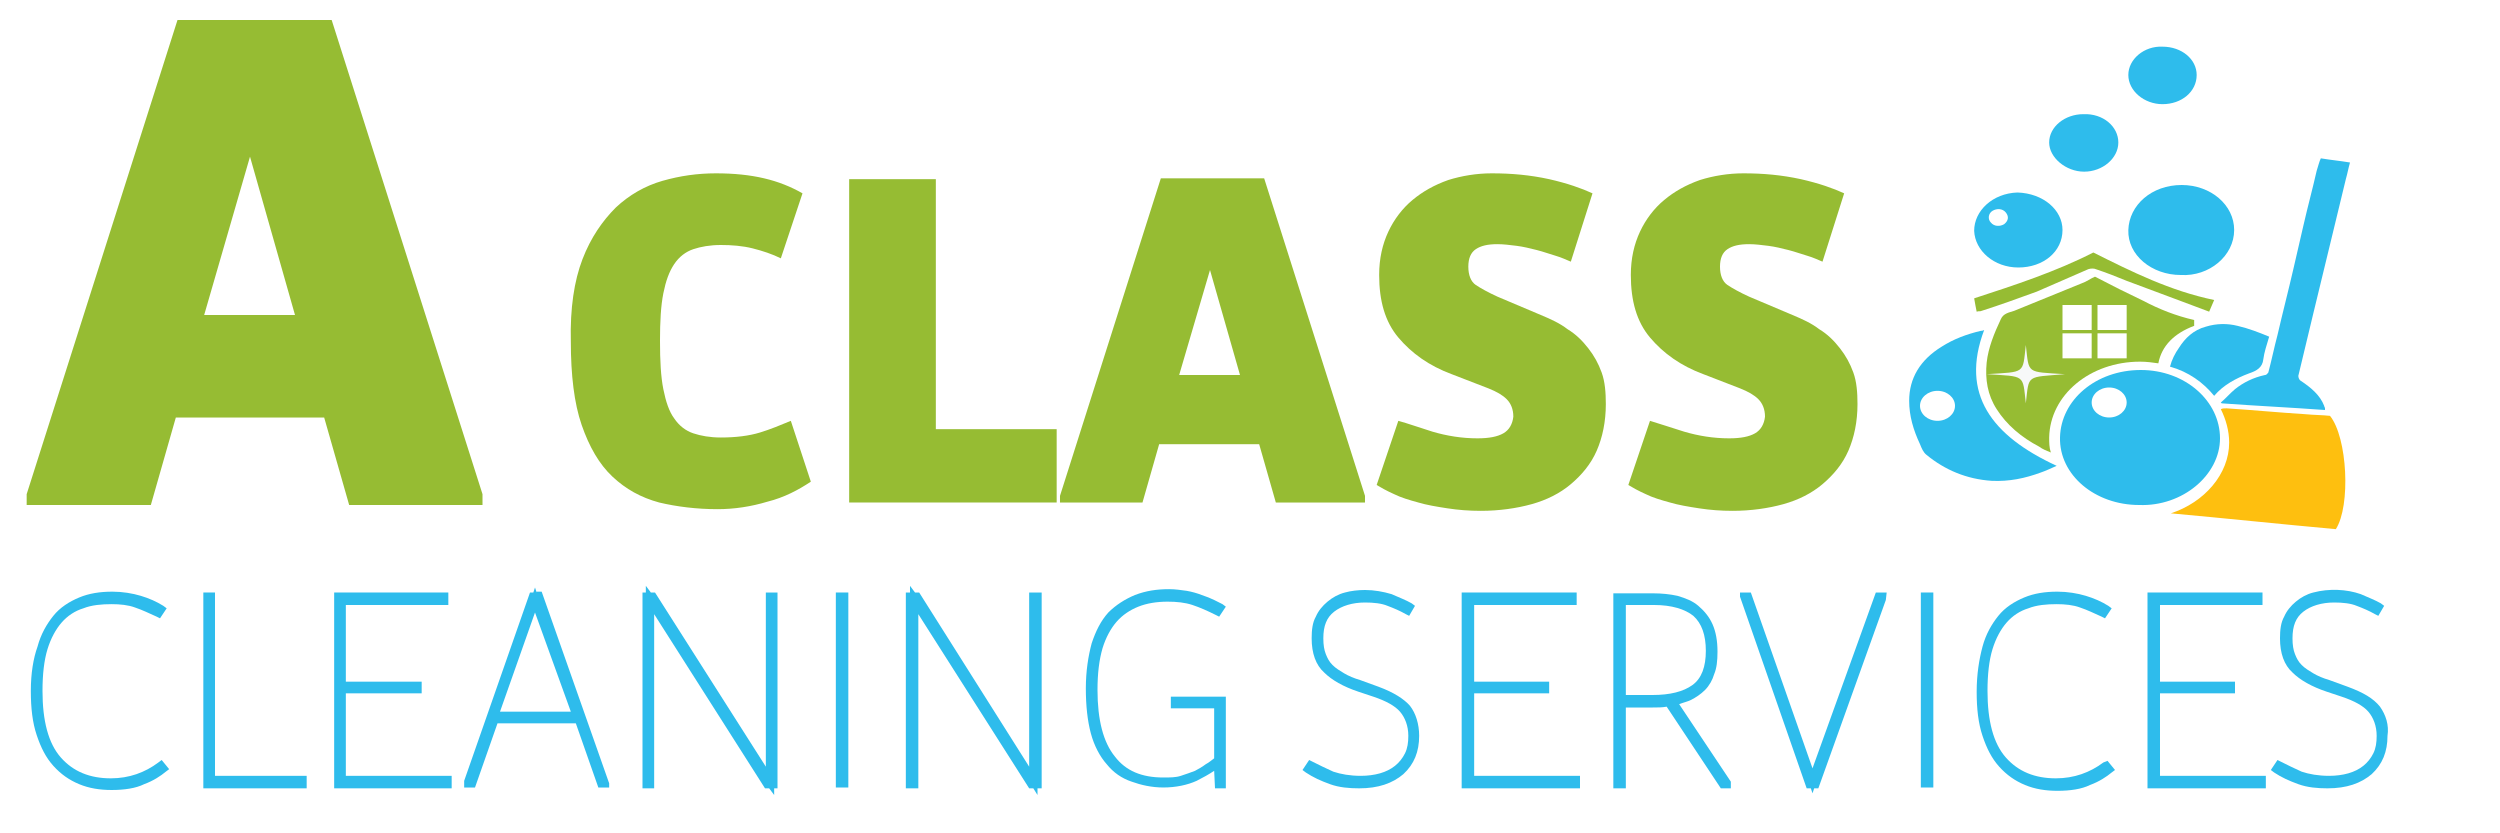 <?xml version="1.0" encoding="utf-8"?>
<!-- Generator: Adobe Illustrator 26.0.3, SVG Export Plug-In . SVG Version: 6.00 Build 0)  -->
<svg version="1.1" id="Layer_1" xmlns="http://www.w3.org/2000/svg" xmlns:xlink="http://www.w3.org/1999/xlink" x="0px" y="0px"
	 viewBox="0 0 300 100" style="enable-background:new 0 0 300 100;" xml:space="preserve">
<style type="text/css">
	.st0{clip-path:url(#SVGID_00000069389607737561448340000001711499310227323280_);}
	.st1{filter:url(#Adobe_OpacityMaskFilter);}
	.st2{clip-path:url(#SVGID_00000052798796038522747210000016033102849928613024_);}
	.st3{clip-path:url(#SVGID_00000165929623844699640380000015011515558630017191_);}
	
		.st4{clip-path:url(#SVGID_00000092435210476315200740000015653001372379873707_);fill-rule:evenodd;clip-rule:evenodd;fill:url(#SVGID_00000136375479646714753260000007193498362876443580_);}
	
		.st5{clip-path:url(#SVGID_00000052798796038522747210000016033102849928613024_);mask:url(#SVGID_00000152259919826220678140000011286772586684274849_);fill-rule:evenodd;clip-rule:evenodd;fill:url(#SVGID_00000038408494771315557190000002076718175895056040_);}
	.st6{fill:#96BC33;}
	.st7{fill:#FEBF0F;}
	.st8{fill:#2EBCEC;}
	.st9{fill:#FFFFFF;}
	.st10{fill-rule:evenodd;clip-rule:evenodd;fill:#F7F8F9;}
</style>
<g>
	<g>
		<defs>
			<polygon id="SVGID_1_" points="-42.6,-368 -41.6,-368 -42.6,-367 			"/>
		</defs>
		<defs>
			<polygon id="SVGID_00000063596856955726739550000006418431886937912489_" points="-44.6,-370 -45.6,-370 -44.6,-371 			"/>
		</defs>
		<clipPath id="SVGID_00000153673919394751046510000017382833414242383528_">
			<use xlink:href="#SVGID_1_"  style="overflow:visible;"/>
		</clipPath>
		
			<clipPath id="SVGID_00000141428522510245451230000006234556050763702709_" style="clip-path:url(#SVGID_00000153673919394751046510000017382833414242383528_);">
			<use xlink:href="#SVGID_00000063596856955726739550000006418431886937912489_"  style="overflow:visible;"/>
		</clipPath>
		<defs>
			<filter id="Adobe_OpacityMaskFilter" filterUnits="userSpaceOnUse" x="289.3" y="-319.7" width="66.9" height="28.4">
				<feColorMatrix  type="matrix" values="1 0 0 0 0  0 1 0 0 0  0 0 1 0 0  0 0 0 1 0"/>
			</filter>
		</defs>
		
			<mask maskUnits="userSpaceOnUse" x="289.3" y="-319.7" width="66.9" height="28.4" id="SVGID_00000022545734257467338770000002178434625291637398_">
			<g class="st1">
				<g>
					<defs>
						<polygon id="SVGID_00000160162113071201281320000002216568910513074607_" points="-42.6,-368 -41.6,-368 -42.6,-367 						"/>
					</defs>
					<defs>
						<polygon id="SVGID_00000172418899837942041150000000939049185067700873_" points="-44.6,-370 -45.6,-370 -44.6,-371 						"/>
					</defs>
					
						<clipPath id="SVGID_00000151536536869305824930000006576055904223382714_" style="clip-path:url(#SVGID_00000141428522510245451230000006234556050763702709_);">
						<use xlink:href="#SVGID_00000160162113071201281320000002216568910513074607_"  style="overflow:visible;"/>
					</clipPath>
					
						<clipPath id="SVGID_00000023971147495219754410000011690345727277596859_" style="clip-path:url(#SVGID_00000151536536869305824930000006576055904223382714_);">
						<use xlink:href="#SVGID_00000172418899837942041150000000939049185067700873_"  style="overflow:visible;"/>
					</clipPath>
					
						<linearGradient id="SVGID_00000139976072606091863230000008798910357967999920_" gradientUnits="userSpaceOnUse" x1="297.189" y1="408.18" x2="355.128" y2="395.012" gradientTransform="matrix(1 0 0 -1 0 100)">
						<stop  offset="0" style="stop-color:#000000"/>
						<stop  offset="0.285" style="stop-color:#4C4C4C"/>
						<stop  offset="0.781" style="stop-color:#CCCCCC"/>
						<stop  offset="1" style="stop-color:#FFFFFF"/>
					</linearGradient>
					
						<polygon style="clip-path:url(#SVGID_00000023971147495219754410000011690345727277596859_);fill-rule:evenodd;clip-rule:evenodd;fill:url(#SVGID_00000139976072606091863230000008798910357967999920_);" points="
						356.2,-296.4 289.3,-319.7 306,-296.4 353.8,-291.3 					"/>
				</g>
			</g>
		</mask>
		
			<linearGradient id="SVGID_00000009581802817999277660000007340770238949623967_" gradientUnits="userSpaceOnUse" x1="297.189" y1="408.18" x2="355.128" y2="395.012" gradientTransform="matrix(1 0 0 -1 0 100)">
			<stop  offset="0" style="stop-color:#000000"/>
			<stop  offset="0.285" style="stop-color:#4C4C4C"/>
			<stop  offset="0.781" style="stop-color:#CCCCCC"/>
			<stop  offset="1" style="stop-color:#FFFFFF"/>
		</linearGradient>
		
			<polygon style="clip-path:url(#SVGID_00000141428522510245451230000006234556050763702709_);mask:url(#SVGID_00000022545734257467338770000002178434625291637398_);fill-rule:evenodd;clip-rule:evenodd;fill:url(#SVGID_00000009581802817999277660000007340770238949623967_);" points="
			356.2,-296.4 289.3,-319.7 306,-296.4 353.8,-291.3 		"/>
	</g>
</g>
<g>
	<path class="st6" d="M263.3,38.4v0.7c-2.4,0.9-3.9,2.4-4.3,4.5c-0.7-0.1-1.4-0.2-2.2-0.2c-6,0-10.8,4-10.9,9.1c0,0.6,0,1.2,0.2,1.8
		c-0.5-0.2-1-0.4-1.4-0.7c-2.1-1.1-3.9-2.6-5.1-4.5c-1.1-1.7-1.4-3.6-1.2-5.6c0.2-1.8,0.9-3.5,1.7-5.2c0.3-0.7,1-0.8,1.6-1
		c2.7-1.1,5.4-2.2,8.1-3.3c0.6-0.2,1.1-0.6,1.6-0.8c1.9,1,3.9,2,5.8,2.9C259.1,37.1,261.1,37.9,263.3,38.4z"/>
	<path class="st7" d="M280.3,63.5c-6.6-0.6-13.2-1.3-19.8-1.9c4-1.3,7-4.7,7-8.5c0-1.4-0.4-2.8-1-4c0.2-0.1,0.4-0.1,0.7-0.1
		c3.1,0.2,6.2,0.5,9.4,0.7c1,0.1,2.1,0.1,3,0.2C281.7,52.5,282.1,60.7,280.3,63.5z"/>
	<path class="st8" d="M246.8,55.9c-0.7,0.3-1.3,0.6-1.9,0.8c-1.9,0.7-3.8,1.1-5.9,1c-3-0.2-5.6-1.3-7.8-3.1
		c-0.4-0.3-0.6-0.8-0.8-1.3c-0.8-1.7-1.3-3.4-1.3-5.2c0-2.7,1.3-4.9,3.9-6.5c1.4-0.9,3-1.5,4.7-1.9c0.1,0,0.2,0,0.4-0.1
		C235.2,47.3,239,52.3,246.8,55.9z"/>
	<path class="st8" d="M278.5,19c1.2,0.2,2.3,0.3,3.5,0.5c-0.2,0.7-0.3,1.3-0.5,2c-0.5,2.1-1,4.1-1.5,6.2c-0.8,3.3-1.6,6.6-2.4,9.9
		c-0.6,2.5-1.2,5-1.8,7.5c0,0.2,0.1,0.5,0.3,0.6c1.2,0.8,2.3,1.7,2.8,3c0,0.1,0.1,0.2,0.1,0.3c0,0.1,0,0.1,0,0.2
		c-4.1-0.3-8.3-0.5-12.4-0.8l-0.1-0.1c0.6-0.5,1.1-1.1,1.7-1.6c1-0.8,2.2-1.4,3.6-1.7c0.2,0,0.3-0.2,0.4-0.3c0.4-1.5,0.7-3,1.1-4.5
		c0.6-2.6,1.3-5.3,1.9-7.9c0.4-1.7,0.8-3.5,1.2-5.2c0.5-2.2,1.1-4.4,1.6-6.6C278.2,19.9,278.3,19.4,278.5,19z"/>
	<path class="st8" d="M261.7,33c-3.5,0-6.4-2.4-6.3-5.4c0.1-3,2.8-5.4,6.4-5.4c3.5,0,6.3,2.4,6.3,5.4
		C268.1,30.7,265.1,33.2,261.7,33z"/>
	<path class="st8" d="M247.5,27.6c0,2.6-2.3,4.5-5.3,4.5c-2.9,0-5.2-2-5.3-4.4c0-2.4,2.2-4.5,5.2-4.6
		C245.2,23.2,247.5,25.2,247.5,27.6z"/>
	<path class="st8" d="M272.3,40.4c-0.3,1-0.6,1.9-0.7,2.7c-0.1,1-0.8,1.4-1.7,1.7c-1.6,0.6-3.1,1.4-4.2,2.7
		c-1.3-1.6-3.1-2.9-5.3-3.5c0.2-0.8,0.6-1.6,1.1-2.3c0.7-1.1,1.7-2.1,3.2-2.5c1.3-0.4,2.6-0.4,3.8-0.1
		C269.8,39.4,271.1,39.9,272.3,40.4z"/>
	<path class="st6" d="M251.2,30.3c4.6,2.3,9.2,4.6,14.5,5.7c-0.2,0.5-0.4,0.9-0.6,1.4c-1.1-0.4-2.1-0.8-3.2-1.2
		c-2.2-0.8-4.5-1.7-6.7-2.5c-1.2-0.5-2.5-1-3.7-1.4c-0.2-0.1-0.6-0.1-0.9,0c-2.1,0.9-4.1,1.8-6.2,2.7c-2.2,0.8-4.4,1.6-6.6,2.3
		c-0.2,0.1-0.3,0-0.6,0.1c-0.1-0.5-0.2-1-0.3-1.6C241.8,34.2,246.7,32.6,251.2,30.3z"/>
	<path class="st8" d="M263.6,9c0,2-1.8,3.5-4.1,3.5c-2.2,0-4.1-1.6-4.1-3.5c0-1.9,1.9-3.5,4.1-3.4C261.8,5.6,263.6,7.1,263.6,9z"/>
	<path class="st8" d="M254.2,17.1c0,1.9-1.9,3.5-4.1,3.5c-2.2,0-4.2-1.7-4.2-3.5c0-1.9,1.9-3.4,4.1-3.4
		C252.4,13.6,254.2,15.2,254.2,17.1z"/>
	<path class="st8" d="M256.7,60.6c-5.3,0-9.6-3.6-9.5-8.1c0.1-4.5,4.3-8.1,9.7-8.1c5.3,0,9.5,3.7,9.5,8.2
		C266.4,57,261.9,60.8,256.7,60.6z"/>
	<rect x="247.5" y="36.6" class="st9" width="3.5" height="3"/>
	<rect x="251.7" y="36.6" class="st9" width="3.5" height="3"/>
	<rect x="247.5" y="40" class="st9" width="3.5" height="3"/>
	<rect x="251.7" y="40" class="st9" width="3.5" height="3"/>
	<ellipse class="st9" cx="253.1" cy="48.3" rx="2.1" ry="1.8"/>
	<ellipse class="st9" cx="232.5" cy="48.7" rx="2.1" ry="1.8"/>
	<path class="st9" d="M240.5,26.9c-0.5,0.3-1.2,0.3-1.6-0.2c-0.4-0.4-0.3-1.1,0.2-1.4c0.5-0.3,1.2-0.3,1.6,0.2S241,26.5,240.5,26.9z
		"/>
	<path class="st10" d="M243.1,48.4c-0.4-3.5,0-3.2-4.7-3.5c4.7-0.3,4.3,0,4.7-3.5c0.4,3.5,0,3.2,4.7,3.5
		C243.1,45.3,243.5,44.9,243.1,48.4"/>
	<path class="st6" d="M21.3,2.4h18.5l18.1,56.9v1.3h-16l-3-10.5H21.1l-3,10.5H3.2v-1.3L21.3,2.4z M30,18.8l-5.5,19h10.9L30,18.8z"/>
	<path class="st6" d="M69.9,31.1c1-2.6,2.4-4.6,4-6.2c1.6-1.5,3.5-2.6,5.6-3.2c2.1-0.6,4.2-0.9,6.4-0.9c2.2,0,4.1,0.2,5.8,0.6
		c1.7,0.4,3.2,1,4.6,1.8L93.7,31c-1-0.5-2.2-0.9-3.4-1.2c-1.2-0.3-2.5-0.4-3.8-0.4c-1.3,0-2.4,0.2-3.3,0.5c-0.9,0.3-1.7,0.9-2.3,1.8
		c-0.6,0.9-1,2-1.3,3.5c-0.3,1.5-0.4,3.4-0.4,5.7c0,2.4,0.1,4.3,0.4,5.8c0.3,1.5,0.7,2.7,1.3,3.5c0.6,0.9,1.4,1.5,2.3,1.8
		s2,0.5,3.3,0.5c1.8,0,3.4-0.2,4.7-0.6c1.3-0.4,2.5-0.9,3.7-1.4l2.4,7.3c-1.5,1-3.2,1.9-5.2,2.4c-2,0.6-4,0.9-6,0.9
		c-2.5,0-4.9-0.3-7-0.8c-2.2-0.6-4-1.6-5.6-3.1c-1.6-1.5-2.8-3.6-3.7-6.2c-0.9-2.6-1.3-6-1.3-10C68.4,37,68.9,33.7,69.9,31.1z"/>
	<polygon class="st6" points="112.3,21.5 112.3,51.5 126.8,51.5 126.8,60.3 101.9,60.3 101.9,21.5 	"/>
	<path class="st6" d="M139.3,21.4h12.4l12.1,38.1v0.8h-10.7l-2-7h-12l-2,7h-9.9v-0.8L139.3,21.4z M145.2,32.4L141.5,45h7.3
		L145.2,32.4z"/>
	<path class="st6" d="M171.9,51.8c1.7,0.5,3.5,0.8,5.4,0.8c1.4,0,2.4-0.2,3.1-0.6c0.7-0.4,1.1-1.1,1.2-2c0-0.9-0.3-1.6-0.8-2.1
		c-0.5-0.5-1.2-0.9-2.2-1.3l-4.4-1.7c-2.7-1-4.8-2.5-6.4-4.4c-1.6-1.9-2.3-4.4-2.3-7.5c0-2,0.4-3.7,1.1-5.2c0.7-1.5,1.7-2.8,2.9-3.8
		c1.2-1,2.6-1.8,4.3-2.4c1.6-0.5,3.4-0.8,5.2-0.8c2.4,0,4.6,0.2,6.9,0.7c2.2,0.5,3.9,1.1,5.2,1.7l-2.6,8.2c-0.5-0.2-1.1-0.5-1.8-0.7
		c-0.7-0.2-1.5-0.5-2.3-0.7c-0.8-0.2-1.6-0.4-2.4-0.5c-0.8-0.1-1.6-0.2-2.3-0.2c-1.2,0-2,0.2-2.6,0.6c-0.6,0.4-0.9,1.1-0.9,2.1
		c0,1,0.3,1.8,0.9,2.2c0.6,0.4,1.5,0.9,2.6,1.4l5.2,2.2c1.2,0.5,2.3,1,3.2,1.7c1,0.6,1.8,1.4,2.5,2.3c0.7,0.9,1.2,1.8,1.6,2.9
		c0.4,1.1,0.5,2.4,0.5,3.8c0,2.1-0.4,4-1.1,5.6c-0.7,1.6-1.8,2.9-3.1,4c-1.3,1.1-2.9,1.9-4.7,2.4c-1.8,0.5-3.9,0.8-6.1,0.8
		c-1.4,0-2.7-0.1-4-0.3c-1.3-0.2-2.5-0.4-3.5-0.7c-1.1-0.3-2.1-0.6-2.9-1c-0.9-0.4-1.6-0.8-2.1-1.1l2.6-7.7
		C168.9,50.8,170.3,51.3,171.9,51.8z"/>
	<path class="st6" d="M202.1,51.8c1.7,0.5,3.5,0.8,5.4,0.8c1.4,0,2.4-0.2,3.1-0.6c0.7-0.4,1.1-1.1,1.2-2c0-0.9-0.3-1.6-0.8-2.1
		c-0.5-0.5-1.2-0.9-2.2-1.3l-4.4-1.7c-2.7-1-4.8-2.5-6.4-4.4c-1.6-1.9-2.3-4.4-2.3-7.5c0-2,0.4-3.7,1.1-5.2s1.7-2.8,2.9-3.8
		c1.2-1,2.6-1.8,4.3-2.4c1.6-0.5,3.4-0.8,5.2-0.8c2.4,0,4.6,0.2,6.9,0.7c2.2,0.5,3.9,1.1,5.2,1.7l-2.6,8.2c-0.5-0.2-1.1-0.5-1.8-0.7
		c-0.7-0.2-1.5-0.5-2.3-0.7c-0.8-0.2-1.6-0.4-2.4-0.5c-0.8-0.1-1.6-0.2-2.3-0.2c-1.2,0-2,0.2-2.6,0.6c-0.6,0.4-0.9,1.1-0.9,2.1
		c0,1,0.3,1.8,0.9,2.2c0.6,0.4,1.5,0.9,2.6,1.4l5.2,2.2c1.2,0.5,2.3,1,3.2,1.7c1,0.6,1.8,1.4,2.5,2.3c0.7,0.9,1.2,1.8,1.6,2.9
		c0.4,1.1,0.5,2.4,0.5,3.8c0,2.1-0.4,4-1.1,5.6c-0.7,1.6-1.8,2.9-3.1,4c-1.3,1.1-2.9,1.9-4.7,2.4c-1.8,0.5-3.9,0.8-6.1,0.8
		c-1.4,0-2.7-0.1-4-0.3s-2.5-0.4-3.5-0.7c-1.1-0.3-2.1-0.6-2.9-1c-0.9-0.4-1.6-0.8-2.1-1.1l2.6-7.7C199,50.8,200.5,51.3,202.1,51.8z
		"/>
	<path class="st8" d="M19,91.5c-1.6,1.2-3.5,1.9-5.7,1.9c-2.5,0-4.5-0.8-6-2.5c-1.5-1.7-2.2-4.4-2.2-8c0-2,0.2-3.7,0.6-5
		c0.4-1.3,1-2.4,1.7-3.2c0.7-0.8,1.6-1.4,2.6-1.7c1-0.4,2.2-0.5,3.4-0.5c1,0,2,0.1,2.8,0.4c0.9,0.3,1.7,0.7,2.6,1.1l0.4,0.2L20,73
		l-0.4-0.3c-0.8-0.5-1.7-0.9-2.7-1.2c-1-0.3-2.2-0.5-3.4-0.5c-1.5,0-2.8,0.2-4,0.7c-1.2,0.5-2.3,1.2-3.1,2.2c-0.8,1-1.5,2.2-1.9,3.7
		C4,79,3.7,80.8,3.7,82.9c0,2.1,0.2,3.8,0.7,5.3c0.5,1.5,1.1,2.7,2,3.7c0.9,1,1.9,1.7,3.1,2.2c1.2,0.5,2.5,0.7,3.9,0.7
		c1.5,0,2.9-0.2,3.9-0.7c1.1-0.4,2-1,2.6-1.5l0.4-0.3l-0.9-1.1L19,91.5z"/>
	<polygon class="st8" points="25.8,71.1 24.4,71.1 24.4,94.6 36.8,94.6 36.8,93.1 25.8,93.1 	"/>
	<polygon class="st8" points="41.5,83.2 50.6,83.2 50.6,81.8 41.5,81.8 41.5,72.6 53.8,72.6 53.8,71.1 40.1,71.1 40.1,94.6 
		54.2,94.6 54.2,93.1 41.5,93.1 	"/>
	<path class="st8" d="M64.4,71.1l-0.2-0.6l-0.2,0.6h-0.4l-7.9,22.6l0,0.8h1.3l2.7-7.7h9.4l2.7,7.7h1.3v-0.5l-8.1-23H64.4z M60,85.4
		l4.2-11.9l4.3,11.9H60z"/>
	<polygon class="st8" points="91.9,92 78.6,71.1 78.1,71.1 77.5,70.3 77.5,71.1 77.1,71.1 77.1,94.6 78.5,94.6 78.5,73.7 91.8,94.6 
		92.3,94.6 92.9,95.4 92.9,94.6 93.3,94.6 93.3,71.1 91.9,71.1 	"/>
	<rect x="100.3" y="71.1" class="st8" width="1.5" height="23.4"/>
	<polygon class="st8" points="123.5,92 110.3,71.1 109.8,71.1 109.2,70.3 109.2,71.1 108.7,71.1 108.7,94.6 110.2,94.6 110.2,73.7 
		123.5,94.6 124,94.6 124.5,95.4 124.5,94.6 125,94.6 125,71.1 123.5,71.1 	"/>
	<path class="st8" d="M140.5,85h5.2v6c-0.3,0.2-0.6,0.5-1,0.7c-0.4,0.3-0.9,0.6-1.3,0.8c-0.5,0.2-1.1,0.4-1.7,0.6
		c-0.6,0.2-1.3,0.2-2.1,0.2c-2.6,0-4.5-0.8-5.8-2.5c-1.4-1.7-2.1-4.4-2.1-8c0-2,0.2-3.6,0.6-5c0.4-1.3,1-2.4,1.7-3.2
		c0.7-0.8,1.6-1.4,2.6-1.8c1-0.4,2.2-0.6,3.5-0.6c1.1,0,2.1,0.1,3,0.4c0.9,0.3,1.8,0.7,2.8,1.2l0.4,0.2l0.8-1.2l-0.4-0.3
		c-0.2-0.1-0.6-0.3-1-0.5c-0.4-0.2-0.9-0.4-1.5-0.6c-0.5-0.2-1.2-0.4-1.8-0.5c-0.7-0.1-1.4-0.2-2.1-0.2c-1.5,0-2.8,0.2-4.1,0.7
		c-1.2,0.5-2.3,1.2-3.2,2.1c-0.9,1-1.5,2.2-2,3.7c-0.4,1.5-0.7,3.3-0.7,5.4c0,2.1,0.2,3.9,0.6,5.4c0.4,1.5,1.1,2.8,1.9,3.7
		c0.8,1,1.8,1.7,3,2.1h0c1.1,0.4,2.4,0.7,3.8,0.7c1.5,0,2.9-0.3,4-0.8c0.8-0.4,1.5-0.8,2.1-1.2l0.1,2.1h1.3V83.6h-6.6V85z"/>
	<path class="st8" d="M165.4,82.4l-2.2-0.8c-0.7-0.2-1.4-0.5-1.9-0.8c-0.5-0.3-1-0.6-1.4-1c-0.4-0.4-0.6-0.8-0.8-1.3
		c-0.2-0.5-0.3-1.1-0.3-1.9c0-1.5,0.4-2.5,1.3-3.2c0.9-0.7,2.2-1.1,3.7-1.1c1,0,2,0.1,2.7,0.4c0.8,0.3,1.5,0.6,2.2,1l0.4,0.2
		l0.7-1.2l-0.4-0.3c-0.7-0.4-1.5-0.7-2.4-1.1c-1-0.3-2.1-0.5-3.2-0.5c-0.8,0-1.7,0.1-2.4,0.3c-0.8,0.2-1.5,0.6-2.1,1.1
		c-0.6,0.5-1.1,1.1-1.4,1.8c-0.4,0.7-0.5,1.6-0.5,2.6c0,1.8,0.5,3.2,1.5,4.1c0.9,0.9,2.3,1.7,4.1,2.3l1.8,0.6
		c1.5,0.5,2.6,1.1,3.2,1.8c0.6,0.7,1,1.7,1,2.9c0,0.8-0.1,1.5-0.4,2.1c-0.3,0.6-0.7,1.1-1.2,1.5c-0.5,0.4-1.1,0.7-1.8,0.9
		c-0.7,0.2-1.5,0.3-2.3,0.3c-1.3,0-2.4-0.2-3.3-0.5c-0.9-0.4-1.7-0.8-2.5-1.2l-0.4-0.2l-0.8,1.2l0.4,0.3c0.9,0.6,1.8,1,2.9,1.4
		c1.1,0.4,2.3,0.5,3.5,0.5c2.3,0,4-0.6,5.3-1.7c1.3-1.2,1.9-2.7,1.9-4.6c0-1.4-0.4-2.7-1.1-3.6C168.5,83.9,167.3,83.1,165.4,82.4z"
		/>
	<polygon class="st8" points="176.9,83.2 185.9,83.2 185.9,81.8 176.9,81.8 176.9,72.6 189.2,72.6 189.2,71.1 175.4,71.1 
		175.4,94.6 189.6,94.6 189.6,93.1 176.9,93.1 	"/>
	<path class="st8" d="M202.9,84c0.6-0.3,1.2-0.7,1.7-1.2c0.5-0.5,0.9-1.2,1.1-1.9c0.3-0.7,0.4-1.6,0.4-2.7c0-1.3-0.2-2.4-0.6-3.3
		c-0.4-0.9-1-1.6-1.7-2.2c-0.7-0.6-1.5-0.9-2.5-1.2c-0.9-0.2-1.9-0.3-2.9-0.3h-4.8v23.4h1.5v-9.7h3.2c0.6,0,1.2,0,1.7-0.1l6.5,9.8
		h1.2v-0.8l-6.2-9.3C202,84.3,202.5,84.2,202.9,84z M195.2,72.6h3.3c2.1,0,3.7,0.5,4.7,1.3c1,0.9,1.5,2.3,1.5,4.2
		c0,1.9-0.5,3.3-1.6,4.1c-1.1,0.8-2.7,1.2-4.8,1.2h-3.2V72.6z"/>
	<polygon class="st8" points="217.5,92.2 210.1,71.1 208.8,71.1 208.8,71.6 216.8,94.6 217.3,94.6 217.5,95.2 217.7,94.6 
		218.2,94.6 226.3,72 226.4,71.1 225.1,71.1 	"/>
	<rect x="230.5" y="71.1" class="st8" width="1.5" height="23.4"/>
	<path class="st8" d="M252.4,91.5c-1.6,1.2-3.5,1.9-5.7,1.9c-2.5,0-4.5-0.8-6-2.5c-1.5-1.7-2.2-4.4-2.2-8c0-2,0.2-3.7,0.6-5
		c0.4-1.3,1-2.4,1.7-3.2c0.7-0.8,1.6-1.4,2.6-1.7c1-0.4,2.2-0.5,3.4-0.5c1,0,2,0.1,2.8,0.4c0.9,0.3,1.7,0.7,2.6,1.1l0.4,0.2l0.8-1.2
		l-0.4-0.3c-0.8-0.5-1.7-0.9-2.7-1.2c-1-0.3-2.2-0.5-3.4-0.5c-1.5,0-2.8,0.2-4,0.7c-1.2,0.5-2.3,1.2-3.1,2.2c-0.8,1-1.5,2.2-1.9,3.7
		c-0.4,1.5-0.7,3.3-0.7,5.4c0,2.1,0.2,3.8,0.7,5.3c0.5,1.5,1.1,2.7,2,3.7c0.9,1,1.9,1.7,3.1,2.2c1.2,0.5,2.5,0.7,3.9,0.7
		c1.5,0,2.9-0.2,3.9-0.7c1.1-0.4,2-1,2.6-1.5l0.4-0.3l-0.9-1.1L252.4,91.5z"/>
	<polygon class="st8" points="259.2,83.2 268.2,83.2 268.2,81.8 259.2,81.8 259.2,72.6 271.5,72.6 271.5,71.1 257.7,71.1 
		257.7,94.6 271.9,94.6 271.9,93.1 259.2,93.1 	"/>
	<path class="st8" d="M285.6,84.8c-0.8-1-2-1.7-3.9-2.4l-2.2-0.8c-0.7-0.2-1.4-0.5-1.9-0.8c-0.5-0.3-1-0.6-1.4-1
		c-0.4-0.4-0.6-0.8-0.8-1.3c-0.2-0.5-0.3-1.1-0.3-1.9c0-1.5,0.4-2.5,1.3-3.2c0.9-0.7,2.2-1.1,3.7-1.1c1,0,2,0.1,2.7,0.4
		c0.8,0.3,1.5,0.6,2.2,1l0.4,0.2l0.7-1.2l-0.4-0.3c-0.7-0.4-1.5-0.7-2.4-1.1c-1.7-0.6-3.8-0.7-5.7-0.2c-0.8,0.2-1.5,0.6-2.1,1.1
		c-0.6,0.5-1.1,1.1-1.4,1.8c-0.4,0.7-0.5,1.6-0.5,2.6c0,1.8,0.5,3.2,1.5,4.1c0.9,0.9,2.3,1.7,4.1,2.3l1.8,0.6
		c1.5,0.5,2.6,1.1,3.2,1.8c0.6,0.7,1,1.7,1,2.9c0,0.8-0.1,1.5-0.4,2.1c-0.3,0.6-0.7,1.1-1.2,1.5c-0.5,0.4-1.1,0.7-1.8,0.9
		c-0.7,0.2-1.5,0.3-2.3,0.3c-1.3,0-2.4-0.2-3.3-0.5c-0.9-0.4-1.7-0.8-2.5-1.2l-0.4-0.2l-0.8,1.2l0.4,0.3c0.9,0.6,1.8,1,2.9,1.4
		c1.1,0.4,2.3,0.5,3.5,0.5c2.3,0,4-0.6,5.3-1.7c1.3-1.2,1.9-2.7,1.9-4.6C286.7,87,286.3,85.8,285.6,84.8z"/>
</g>
</svg>
